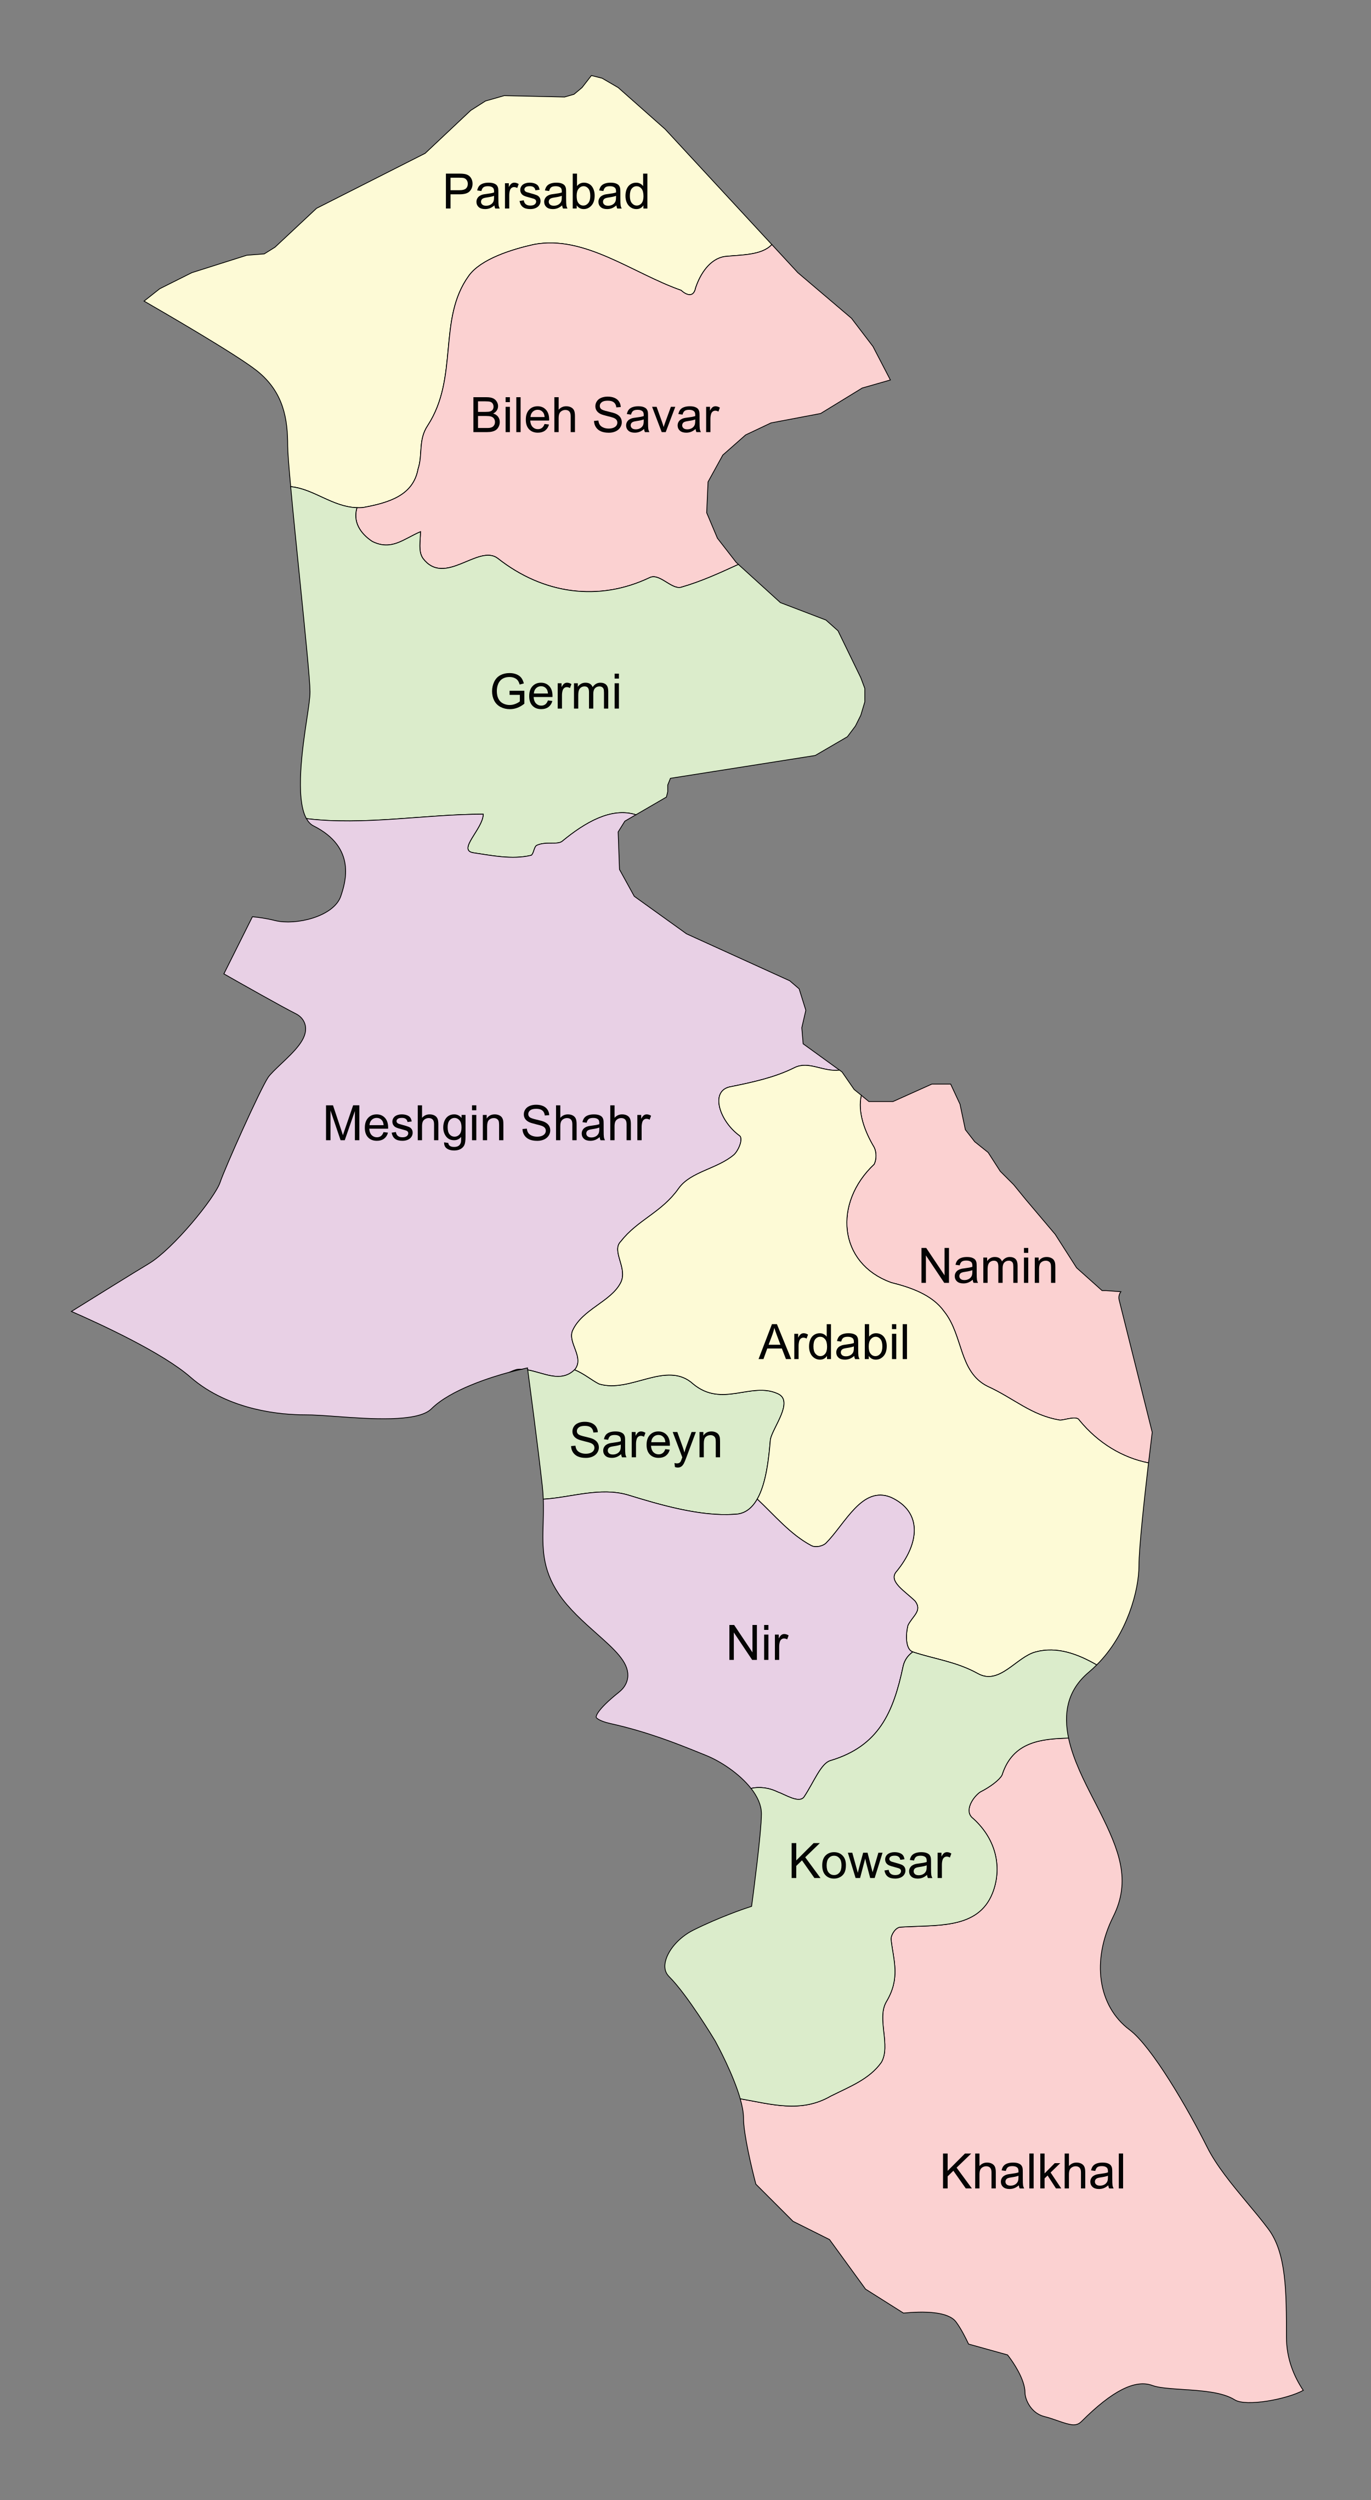 <?xml version="1.0" encoding="utf-8"?>
<!-- Generator: Adobe Illustrator 16.0.0, SVG Export Plug-In . SVG Version: 6.00 Build 0)  -->
<!DOCTYPE svg PUBLIC "-//W3C//DTD SVG 1.1//EN" "http://www.w3.org/Graphics/SVG/1.1/DTD/svg11.dtd">
<svg version="1.1" id="Layer_1" xmlns="http://www.w3.org/2000/svg" xmlns:xlink="http://www.w3.org/1999/xlink" x="0px" y="0px"
	 width="337.36px" height="615px" viewBox="0 0 337.36 615" enable-background="new 0 0 337.36 615" xml:space="preserve">
<rect x="0" y="0" width="337.36" height="615" fill="#808080" stroke="none"/>
<g>
	<g>
		<path fill="#FDFAD6" stroke="#020202" stroke-width="0.2" stroke-miterlimit="10" d="M89.211,124.861
			c6.535-1.191,12.469-2.97,13.66-9.503c1.186-3.563,0-7.126,2.371-10.688c7.725-11.875,2.381-26.127,10.1-36.819
			c2.969-4.155,10.689-6.529,16.033-7.719c12.467-2.374,24.346,7.126,36.223,11.282c0.592,0.596,2.967,2.374,3.561-0.593
			c1.188-3.563,3.563-7.126,7.125-7.722c3.934-0.432,9.158-0.232,11.641-2.941l-26.256-28.386l-11.547-10.225l-3.959-2.306
			l-2.639-0.664l-2.309,2.97l-1.982,1.65l-2.307,0.66l-14.846-0.332l-4.619,1.32l-3.627,2.311l-11.217,10.557L77.896,51.237
			l-10.23,9.568l-2.641,1.649l-4.289,0.328l-13.533,4.291l-7.908,3.956l-3.846,3.035c4.627,2.667,22.855,13.215,27.822,17.184
			c6.611,5.3,7.52,11.99,7.52,18.433c0,1.446,0.293,5.168,0.74,10.02C77.602,120.274,82.414,125.346,89.211,124.861z"/>
		<path fill="#FBD1D1" stroke="#020202" stroke-width="0.2" stroke-miterlimit="10" d="M91.59,133.174
			c4.748,2.377,7.719-0.597,11.877-2.381c0,2.381-0.596,4.752,0.594,6.529c5.344,7.126,13.662-3.563,18.406,0
			c11.283,8.911,24.945,10.689,37.412,4.753c2.377-1.189,5.344,2.966,7.719,2.373c5.045-1.439,9.604-3.563,14.107-5.618
			l-0.555-0.503l-4.615-5.939l-2.643-6.266l0.334-7.587l3.631-6.598l5.609-4.948l6.262-2.964l12.203-2.313l10.232-6.266l6.93-1.981
			l-4.287-8.247l-5.285-6.929l-13.195-11.215l-6.396-6.92c-2.482,2.71-7.703,2.507-11.641,2.945
			c-3.559,0.593-5.938,4.155-7.121,7.719c-0.598,2.97-2.969,1.185-3.564,0.592c-11.881-4.155-23.756-13.658-36.223-11.281
			c-5.344,1.186-13.063,3.563-16.029,7.719c-7.723,10.688-2.379,24.941-10.1,36.818c-2.375,3.563-1.186,7.126-2.375,10.689
			c-1.188,6.53-7.123,8.312-13.658,9.504c-0.469,0.031-0.922,0.031-1.373,0.019C86.822,128.258,88.549,131.15,91.59,133.174z"/>
		<path fill="#DBECCB" stroke="#020202" stroke-width="0.2" stroke-miterlimit="10" d="M118.9,200.271
			c0,3.563-6.533,8.911-2.373,9.504c4.154,0.596,9.5,1.785,14.248,0.596c0.596-0.596,0.596-1.781,1.189-2.374
			c2.373-1.188,5.34,0,6.529-1.188c5.342-4.372,11.885-8.347,17.988-6.395l7.5-4.353l0.328-1.317v-1.649l0.664-1.65l35.625-5.611
			l7.918-4.613l1.977-2.639l1.322-2.645l0.988-3.299v-3.299l-0.988-2.635l-5.609-11.546l-2.967-2.642l-11.211-4.288l-10.332-9.391
			c-4.502,2.056-9.061,4.178-14.105,5.618c-2.375,0.594-5.342-3.563-7.719-2.378c-12.469,5.941-26.131,4.156-37.412-4.748
			c-4.744-3.563-13.063,7.126-18.408,0c-1.189-1.778-0.592-4.155-0.592-6.533c-4.16,1.784-7.127,4.755-11.877,2.378
			c-3.043-2.023-4.77-4.91-3.75-8.292c-6.09-0.213-10.652-4.64-16.309-5.174c0.58,6.327,1.41,14.573,2.191,22.247
			c1.379,13.669,2.57,25.463,2.57,28.214c0,1.44-0.348,3.779-0.793,6.733c-0.998,6.627-2.918,19.41-0.096,24.464
			C89.443,203.126,104.83,200.271,118.9,200.271z"/>
		<path fill="#D3D3D3" stroke="#030303" stroke-width="0.2" stroke-miterlimit="10" d="M127.219,336.85
			c-0.684,0.188-1.311,0.433-1.926,0.709c1.051-0.276,1.729-0.441,1.855-0.47l1.227-0.28
			C127.982,336.796,127.6,336.805,127.219,336.85z"/>
		<path fill="#E8D0E5" stroke="#020202" stroke-width="0.2" stroke-miterlimit="10" d="M141.469,336.85
			c2.373-2.964-1.781-6.526-0.598-9.5c2.379-5.348,9.504-7.126,11.881-11.877c1.779-3.563-2.377-7.72,0-10.097
			c4.156-5.348,10.094-7.126,14.25-13.066c2.967-4.156,9.5-4.749,13.654-8.312c1.189-1.188,2.379-4.155,1.189-4.752
			c-4.752-3.563-7.125-10.686-2.373-11.877c5.938-1.187,11.281-2.378,16.029-4.749c3.506-1.752,7.01,1.083,11.08,0.612l-8.951-6.481
			l-0.33-3.953l0.99-4.295l-1.648-5.275l-2.311-1.979l-25.396-11.546l-12.865-9.238l-3.631-6.599l-0.33-9.232l1.648-2.645
			l2.725-1.582c-6.107-1.952-12.646,2.017-17.988,6.395c-1.189,1.188-4.156,0-6.529,1.188c-0.596,0.594-0.596,1.779-1.189,2.375
			c-4.748,1.188-10.096,0-14.248-0.596c-4.16-0.593,2.373-5.94,2.373-9.504c-14.07,0-29.463,2.851-43.502,1.089
			c0.449,0.813,1.018,1.427,1.727,1.785c10.715,5.36,7.828,14.02,6.74,17.279c-1.68,5.036-11.109,7.278-16.148,6.021
			c-2.322-0.58-4.33-0.832-5.607-0.94l-7.023,14.049c4.32,2.454,14.297,8.102,17.639,9.774c1.855,0.917,2.322,2.371,2.438,3.156
			c0.461,3.096-2.684,6.082-6.018,9.239c-1.305,1.237-2.648,2.517-3.164,3.286c-1.986,2.97-10.68,22.402-11.809,25.795
			c-1.277,3.823-11.578,16.442-17.566,20.034c-3.795,2.274-13.492,8.313-19.031,11.752c7.496,3.28,22.516,10.238,29.277,16.153
			c9.578,8.379,22.814,9.277,28.063,9.277c2.268,0,5.143,0.21,8.184,0.433c7.854,0.572,19.721,1.433,23.053-1.905
			c4.748-4.748,14.938-7.863,19.135-8.991c0.615-0.276,1.244-0.527,1.928-0.711c0.377-0.049,0.764-0.059,1.156-0.042l1.42-0.329
			l0.072,0.49C133.875,337.694,138.068,340.252,141.469,336.85z"/>
		<path fill="#DBECCB" stroke="#020202" stroke-width="0.2" stroke-miterlimit="10" d="M154.531,367.731
			c7.719,2.377,17.814,5.345,26.125,4.748c7.127,0,8.318-11.281,8.912-18.407c0.592-2.967,5.941-9.497,1.777-11.281
			c-6.527-2.971-13.654,3.563-20.781-2.378c-6.529-5.938-15.441,2.378-23.16,0c-1.826-0.908-3.652-2.522-6.018-3.488
			c-3.383,3.282-7.545,0.754-11.525,0.048l0.289,2.2c0.023,0.171,2.221,16.633,3.305,26.452c0.123,1.075,0.188,2.119,0.227,3.144
			C140.537,368.356,147.67,365.711,154.531,367.731z"/>
		<path fill="#FBD1D1" stroke="#020202" stroke-width="0.2" stroke-miterlimit="10" d="M215.105,282.22
			c0.596,1.192,0.596,2.97,0,4.159c-10.1,9.5-8.91,24.345,4.156,29.094c4.748,1.191,10.1,2.97,13.063,7.125
			c4.752,5.941,3.563,14.852,10.689,18.414c6.533,2.964,10.689,7.126,17.814,8.313c1.186,0,4.156-1.187,4.748,0
			c4.678,5.721,10.729,9.277,17.045,10.521c0.42-3.596,0.77-6.437,0.906-7.539l-8.139-32.536c-0.188-0.741,0.008-1.47,0.426-2.043
			l-3.637-0.271h-0.99l-6.268-5.604l-5.277-8.247l-7.258-8.579l-2.961-3.631l-3.299-3.299l-2.971-4.616l-3.299-2.639l-2.309-2.97
			l-1.318-6.27l-2.303-4.947h-4.617l-9.561,4.293h-5.941l-1.859-1.523C210.975,273.496,212.783,278.36,215.105,282.22z"/>
		<path fill="#FDFAD6" stroke="#020202" stroke-width="0.2" stroke-miterlimit="10" d="M199.664,380.198
			c1.186,0.6,2.965,0,3.564-0.596c4.748-4.741,8.902-14.249,16.029-11.281c7.719,3.563,7.125,11.281,1.186,18.407
			c-1.779,2.381,2.377,4.752,4.748,7.126c1.785,2.377-0.592,3.563-1.777,5.94c-0.598,2.381-0.598,5.938,1.186,6.53
			c5.344,1.778,10.688,2.378,16.029,5.341c5.348,2.971,9.504-4.155,14.252-5.341c5.193-1.417,10.387,0.548,14.986,3.205
			c7.584-7.558,10.393-18.475,10.393-24.39c0-4.388,1.373-16.913,2.355-25.302c-6.316-1.243-12.367-4.8-17.045-10.519
			c-0.6-1.183-3.563,0-4.75,0c-7.125-1.183-11.281-5.345-17.814-8.314c-7.125-3.563-5.939-12.474-10.688-18.408
			c-2.965-4.159-8.318-5.94-13.064-7.125c-13.066-4.752-14.248-19.597-4.156-29.097c0.594-1.187,0.594-2.964,0-4.16
			c-2.318-3.862-4.129-8.729-3.156-12.798l-1.775-1.446l-2.963-4.289l-0.621-0.45c-4.07,0.473-7.578-2.364-11.08-0.612
			c-4.748,2.378-10.096,3.563-16.029,4.749c-4.752,1.185-2.379,8.314,2.373,11.877c1.189,0.597,0,3.563-1.189,4.752
			c-4.154,3.563-10.688,4.155-13.654,8.312c-4.16,5.94-10.1,7.719-14.25,13.066c-2.377,2.377,1.779,6.526,0,10.097
			c-2.377,4.748-9.502,6.526-11.881,11.877c-1.184,2.968,2.971,6.53,0.598,9.5c-0.027,0.026-0.053,0.053-0.074,0.075
			c2.361,0.966,4.191,2.573,6.01,3.488c7.719,2.378,16.631-5.938,23.162,0c7.127,5.94,14.252-0.596,20.783,2.378
			c4.16,1.784-1.182,8.314-1.777,11.281c-0.379,4.535-1.004,10.753-3.238,14.67C190.594,372.729,194.506,377.474,199.664,380.198z"
			/>
		<path fill="#E8D0E5" stroke="#020202" stroke-width="0.2" stroke-miterlimit="10" d="M191.346,440.767
			c1.785,0.596,5.348,2.97,6.535,1.191c2.377-3.563,4.154-8.314,6.529-8.911c11.877-3.563,15.441-11.877,17.814-23.159
			c0.346-1.565,1.201-2.715,2.391-3.556c-0.008-0.007-0.014-0.007-0.016-0.007c-1.783-0.593-1.783-4.156-1.186-6.53
			c1.186-2.377,3.563-3.563,1.777-5.94c-2.375-2.374-6.527-4.745-4.748-7.126c5.939-7.126,6.533-14.845-1.186-18.407
			c-7.127-2.968-11.281,6.529-16.029,11.281c-0.6,0.596-2.379,1.192-3.564,0.596c-5.158-2.725-9.07-7.47-13.33-11.456
			c-1.283,2.243-3.08,3.737-5.678,3.737c-8.311,0.597-18.406-2.373-26.125-4.748c-6.861-2.017-13.994,0.625-20.85,1.037
			c0.076,2.033,0.029,3.982-0.025,5.876c-0.172,6.002-0.32,11.186,3.801,17.371c2.441,3.659,6.121,6.936,9.365,9.818
			c4.34,3.86,7.768,6.907,7.676,10.354c-0.031,1.069-0.424,2.636-2.158,4.021c-5.805,4.645-5.672,6.078-5.637,6.228
			c0,0.006,0.432,0.837,3.531,1.526c9.129,2.029,16.455,4.984,21.803,7.142l1.668,0.674c3.57,1.428,8.25,4.494,11.102,8.138
			C187.01,439.381,189.436,439.815,191.346,440.767z"/>
		<path fill="#FBD1D1" stroke="#020202" stroke-width="0.2" stroke-miterlimit="10" d="M316.551,574.829
			c0-11.065,0-20.618-4.455-26.552c-1.625-2.171-3.432-4.332-5.252-6.504c-3.68-4.433-7.496-9.011-9.826-13.675
			c-4.668-9.343-13.598-24.716-19.064-28.813c-7.803-5.851-9.42-17.038-4.027-27.834c4.467-8.924,1.443-16.333-3.297-25.823
			c-0.459-0.908-0.941-1.856-1.438-2.816c-2.357-4.577-5.129-9.961-6.256-15.289c-6.65,0.206-13.75,0.8-16.369,9.088
			c-0.596,1.189-2.967,2.968-5.346,4.156c-1.781,1.191-4.154,4.755-1.781,6.532c5.938,5.345,7.127,12.472,4.752,18.405
			c-3.563,8.91-13.662,7.726-22.568,8.318c-1.186,0-2.375,1.781-2.375,2.97c0.596,5.341,2.375,9.5-1.188,15.44
			c-2.375,4.159,1.188,10.688-1.188,14.845c-2.963,4.159-7.719,5.938-12.467,8.315c-7.365,4.265-14.734,1.948-22.268,0.65
			c0.496,1.727,0.813,3.356,0.813,4.696c0,3.995,2.059,12.587,3.041,16.312l9.143,9.14l8.982,4.49l8.871,12.196l9.324,5.889
			c5-0.482,10.975-0.435,12.93,2.165c1.244,1.659,2.441,4.063,3.094,5.457l9.59,2.664l0.506,0.674
			c0.631,0.848,3.791,5.234,3.791,8.634c0,1.578,1.428,5.02,4.727,5.844c1.127,0.28,2.223,0.663,3.285,1.03
			c3.338,1.173,4.617,1.456,5.908,0.172c7.52-7.522,13.229-10.416,17.461-8.817c1.535,0.576,4.568,0.772,7.5,0.966
			c4.762,0.322,9.688,0.644,12.732,2.552c2.789,1.736,12.859-0.136,16.857-2.333C318.48,584.678,316.551,580.265,316.551,574.829z"
			/>
		<path fill="#DBECCB" stroke="#020202" stroke-width="0.2" stroke-miterlimit="10" d="M204.412,515.593
			c4.748-2.378,9.504-4.156,12.467-8.315c2.379-4.156-1.184-10.686,1.188-14.845c3.563-5.94,1.785-10.1,1.188-15.44
			c0-1.188,1.186-2.97,2.375-2.97c8.906-0.593,19.006,0.599,22.57-8.318c2.373-5.934,1.182-13.061-4.752-18.405
			c-2.375-1.777,0-5.341,1.781-6.532c2.377-1.183,4.748-2.967,5.344-4.156c2.619-8.288,9.721-8.882,16.369-9.088
			c-1.234-5.86-0.482-11.658,5.02-16.239c0.67-0.564,1.305-1.15,1.906-1.753c-4.596-2.657-9.789-4.616-14.98-3.205
			c-4.75,1.186-8.91,8.314-14.252,5.341c-5.34-2.96-10.678-3.556-16.018-5.334c-1.184,0.841-2.041,1.99-2.389,3.556
			c-2.377,11.282-5.941,19.594-17.816,23.159c-2.377,0.597-4.154,5.349-6.531,8.911c-1.184,1.778-4.746-0.596-6.531-1.191
			c-1.91-0.951-4.332-1.386-6.537-0.857c1.545,1.975,2.549,4.111,2.549,6.253c0,4.511-2.129,20.54-2.219,21.221l-0.207,1.529
			l-1.467,0.484c-0.066,0.022-6.516,2.189-12.869,5.367c-3.598,1.797-6.453,5.131-6.939,8.099c-0.215,1.366,0.104,2.454,0.982,3.333
			c4.559,4.565,11.086,15.416,11.363,15.88c0.59,1.069,4.439,8.224,6.141,14.168C189.68,517.541,197.049,519.857,204.412,515.593z"
			/>
	</g>
	<g enable-background="new    ">
		<path fill="#040404" d="M186.652,334.304l3.299-8.59h1.225l3.516,8.59h-1.295l-1.002-2.602h-3.592l-0.943,2.602H186.652z
			 M189.131,330.776h2.912l-0.896-2.379c-0.273-0.723-0.477-1.316-0.609-1.781c-0.109,0.551-0.264,1.098-0.463,1.641
			L189.131,330.776z"/>
		<path fill="#040404" d="M195.453,334.304v-6.223h0.949v0.943c0.242-0.441,0.465-0.732,0.67-0.873s0.432-0.211,0.678-0.211
			c0.355,0,0.717,0.113,1.084,0.34l-0.363,0.979c-0.258-0.152-0.516-0.229-0.773-0.229c-0.23,0-0.438,0.069-0.621,0.208
			s-0.314,0.331-0.393,0.577c-0.117,0.375-0.176,0.785-0.176,1.23v3.258H195.453z"/>
		<path fill="#040404" d="M203.498,334.304v-0.785c-0.395,0.617-0.975,0.926-1.74,0.926c-0.496,0-0.953-0.137-1.369-0.41
			s-0.738-0.655-0.967-1.146s-0.342-1.054-0.342-1.69c0-0.621,0.104-1.185,0.311-1.69s0.518-0.894,0.932-1.163
			s0.877-0.404,1.389-0.404c0.375,0,0.709,0.079,1.002,0.237s0.531,0.364,0.715,0.618v-3.082h1.049v8.59H203.498z M200.164,331.198
			c0,0.797,0.168,1.393,0.504,1.787s0.732,0.592,1.189,0.592c0.461,0,0.852-0.188,1.174-0.565s0.484-0.952,0.484-1.726
			c0-0.852-0.164-1.477-0.492-1.875s-0.732-0.598-1.213-0.598c-0.469,0-0.861,0.191-1.176,0.574S200.164,330.374,200.164,331.198z"
			/>
		<path fill="#040404" d="M210.195,333.536c-0.391,0.332-0.768,0.566-1.129,0.703s-0.748,0.205-1.162,0.205
			c-0.684,0-1.209-0.167-1.576-0.501s-0.551-0.761-0.551-1.28c0-0.305,0.068-0.583,0.207-0.835s0.32-0.454,0.545-0.606
			s0.479-0.268,0.76-0.346c0.207-0.055,0.52-0.107,0.938-0.158c0.852-0.102,1.479-0.223,1.881-0.363
			c0.004-0.145,0.006-0.236,0.006-0.275c0-0.43-0.1-0.732-0.299-0.908c-0.27-0.238-0.67-0.357-1.201-0.357
			c-0.496,0-0.863,0.087-1.1,0.261s-0.41,0.481-0.523,0.923l-1.031-0.141c0.094-0.441,0.248-0.798,0.463-1.069
			s0.525-0.48,0.932-0.627s0.877-0.22,1.412-0.22c0.531,0,0.963,0.063,1.295,0.188s0.576,0.282,0.732,0.472s0.266,0.429,0.328,0.718
			c0.035,0.18,0.053,0.504,0.053,0.973v1.406c0,0.98,0.021,1.601,0.066,1.86s0.135,0.509,0.268,0.747h-1.102
			C210.297,334.085,210.227,333.829,210.195,333.536z M210.107,331.181c-0.383,0.156-0.957,0.289-1.723,0.398
			c-0.434,0.063-0.74,0.133-0.92,0.211s-0.318,0.192-0.416,0.343s-0.146,0.317-0.146,0.501c0,0.281,0.105,0.516,0.318,0.703
			s0.525,0.281,0.936,0.281c0.406,0,0.768-0.089,1.084-0.267s0.549-0.421,0.697-0.729c0.113-0.238,0.17-0.59,0.17-1.055V331.181z"/>
		<path fill="#040404" d="M213.781,334.304h-0.979v-8.59h1.055v3.064c0.445-0.559,1.014-0.838,1.705-0.838
			c0.383,0,0.744,0.077,1.086,0.231s0.623,0.371,0.844,0.65s0.395,0.616,0.52,1.011s0.188,0.816,0.188,1.266
			c0,1.066-0.264,1.891-0.791,2.473s-1.16,0.873-1.898,0.873c-0.734,0-1.311-0.307-1.729-0.92V334.304z M213.77,331.146
			c0,0.746,0.102,1.285,0.305,1.617c0.332,0.543,0.781,0.814,1.348,0.814c0.461,0,0.859-0.2,1.195-0.601s0.504-0.997,0.504-1.79
			c0-0.813-0.162-1.412-0.484-1.799s-0.711-0.58-1.168-0.58c-0.461,0-0.859,0.2-1.195,0.601S213.77,330.388,213.77,331.146z"/>
		<path fill="#040404" d="M219.488,326.927v-1.213h1.055v1.213H219.488z M219.488,334.304v-6.223h1.055v6.223H219.488z"/>
		<path fill="#040404" d="M222.125,334.304v-8.59h1.055v8.59H222.125z"/>
	</g>
	<g enable-background="new    ">
		<path fill="#040404" d="M179.481,408.294v-8.59h1.166l4.512,6.744v-6.744h1.09v8.59h-1.166l-4.512-6.75v6.75H179.481z"/>
		<path fill="#040404" d="M188.03,400.917v-1.213h1.055v1.213H188.03z M188.03,408.294v-6.223h1.055v6.223H188.03z"/>
		<path fill="#040404" d="M190.679,408.294v-6.223h0.949v0.943c0.242-0.441,0.466-0.732,0.671-0.873s0.431-0.211,0.677-0.211
			c0.355,0,0.717,0.113,1.084,0.34l-0.363,0.979c-0.258-0.152-0.516-0.229-0.773-0.229c-0.23,0-0.438,0.069-0.621,0.208
			s-0.314,0.331-0.393,0.577c-0.117,0.375-0.176,0.785-0.176,1.23v3.258H190.679z"/>
	</g>
	<g enable-background="new    ">
		<path fill="#040404" d="M140.527,355.7l1.072-0.094c0.051,0.43,0.168,0.782,0.354,1.058s0.475,0.498,0.865,0.668
			s0.83,0.255,1.318,0.255c0.434,0,0.816-0.064,1.148-0.193s0.578-0.306,0.74-0.53s0.244-0.47,0.244-0.735
			c0-0.27-0.078-0.505-0.234-0.706s-0.414-0.37-0.773-0.507c-0.23-0.09-0.74-0.229-1.529-0.419s-1.342-0.368-1.658-0.536
			c-0.41-0.215-0.717-0.481-0.918-0.8s-0.301-0.675-0.301-1.069c0-0.434,0.123-0.839,0.369-1.216s0.605-0.663,1.078-0.858
			s0.998-0.293,1.576-0.293c0.637,0,1.197,0.103,1.684,0.308s0.861,0.507,1.123,0.905s0.402,0.85,0.422,1.354l-1.09,0.082
			c-0.059-0.543-0.258-0.953-0.596-1.23s-0.836-0.416-1.496-0.416c-0.688,0-1.189,0.126-1.504,0.378s-0.471,0.556-0.471,0.911
			c0,0.309,0.111,0.563,0.334,0.762c0.219,0.199,0.789,0.403,1.713,0.612s1.559,0.392,1.902,0.548c0.5,0.23,0.869,0.522,1.107,0.876
			s0.357,0.761,0.357,1.222c0,0.457-0.131,0.888-0.393,1.292s-0.639,0.719-1.129,0.943s-1.041,0.337-1.654,0.337
			c-0.777,0-1.43-0.113-1.955-0.34s-0.938-0.567-1.236-1.022S140.543,356.274,140.527,355.7z"/>
		<path fill="#040404" d="M152.844,357.692c-0.391,0.332-0.768,0.566-1.129,0.703s-0.748,0.205-1.162,0.205
			c-0.684,0-1.209-0.167-1.576-0.501s-0.551-0.761-0.551-1.28c0-0.305,0.068-0.583,0.207-0.835s0.32-0.454,0.545-0.606
			s0.479-0.268,0.76-0.346c0.207-0.055,0.52-0.107,0.938-0.158c0.852-0.102,1.479-0.223,1.881-0.363
			c0.004-0.145,0.006-0.236,0.006-0.275c0-0.43-0.1-0.732-0.299-0.908c-0.27-0.238-0.67-0.357-1.201-0.357
			c-0.496,0-0.863,0.087-1.1,0.261s-0.41,0.481-0.523,0.923l-1.031-0.141c0.094-0.441,0.248-0.798,0.463-1.069
			s0.525-0.48,0.932-0.627s0.877-0.22,1.412-0.22c0.531,0,0.963,0.063,1.295,0.188s0.576,0.282,0.732,0.472s0.266,0.429,0.328,0.718
			c0.035,0.18,0.053,0.504,0.053,0.973v1.406c0,0.98,0.021,1.601,0.066,1.86s0.135,0.509,0.268,0.747h-1.102
			C152.945,358.241,152.875,357.985,152.844,357.692z M152.756,355.337c-0.383,0.156-0.957,0.289-1.723,0.398
			c-0.434,0.063-0.74,0.133-0.92,0.211s-0.318,0.192-0.416,0.343s-0.146,0.317-0.146,0.501c0,0.281,0.105,0.516,0.318,0.703
			s0.525,0.281,0.936,0.281c0.406,0,0.768-0.089,1.084-0.267s0.549-0.421,0.697-0.729c0.113-0.238,0.17-0.59,0.17-1.055V355.337z"/>
		<path fill="#040404" d="M155.445,358.46v-6.223h0.949v0.943c0.242-0.441,0.465-0.732,0.67-0.873s0.432-0.211,0.678-0.211
			c0.355,0,0.717,0.113,1.084,0.34l-0.363,0.979c-0.258-0.152-0.516-0.229-0.773-0.229c-0.23,0-0.438,0.069-0.621,0.208
			s-0.314,0.331-0.393,0.577c-0.117,0.375-0.176,0.785-0.176,1.23v3.258H155.445z"/>
		<path fill="#040404" d="M163.713,356.456l1.09,0.135c-0.172,0.637-0.49,1.131-0.955,1.482s-1.059,0.527-1.781,0.527
			c-0.91,0-1.633-0.28-2.166-0.841s-0.799-1.347-0.799-2.358c0-1.047,0.27-1.859,0.809-2.438s1.238-0.867,2.098-0.867
			c0.832,0,1.512,0.283,2.039,0.85s0.791,1.363,0.791,2.391c0,0.063-0.002,0.156-0.006,0.281h-4.641
			c0.039,0.684,0.232,1.207,0.58,1.57s0.781,0.545,1.301,0.545c0.387,0,0.717-0.102,0.99-0.305S163.553,356.901,163.713,356.456z
			 M160.25,354.751h3.475c-0.047-0.523-0.18-0.916-0.398-1.178c-0.336-0.406-0.771-0.609-1.307-0.609
			c-0.484,0-0.893,0.162-1.223,0.486S160.285,354.208,160.25,354.751z"/>
		<path fill="#040404" d="M166.08,360.856l-0.117-0.99c0.23,0.063,0.432,0.094,0.604,0.094c0.234,0,0.422-0.039,0.563-0.117
			s0.256-0.188,0.346-0.328c0.066-0.105,0.174-0.367,0.322-0.785c0.02-0.059,0.051-0.145,0.094-0.258l-2.361-6.234h1.137
			l1.295,3.604c0.168,0.457,0.318,0.938,0.451,1.441c0.121-0.484,0.266-0.957,0.434-1.418l1.33-3.627h1.055l-2.367,6.328
			c-0.254,0.684-0.451,1.154-0.592,1.412c-0.188,0.348-0.402,0.603-0.645,0.765s-0.531,0.243-0.867,0.243
			C166.557,360.985,166.33,360.942,166.08,360.856z"/>
		<path fill="#040404" d="M172.127,358.46v-6.223h0.949v0.885c0.457-0.684,1.117-1.025,1.98-1.025c0.375,0,0.719,0.067,1.033,0.202
			s0.551,0.312,0.707,0.53s0.266,0.479,0.328,0.779c0.039,0.195,0.059,0.537,0.059,1.025v3.826h-1.055v-3.785
			c0-0.43-0.041-0.751-0.123-0.964s-0.229-0.383-0.438-0.51s-0.453-0.19-0.734-0.19c-0.449,0-0.838,0.143-1.164,0.428
			s-0.488,0.826-0.488,1.623v3.398H172.127z"/>
	</g>
	<g enable-background="new    ">
		<path fill="#040404" d="M226.748,315.554v-8.59h1.166l4.512,6.744v-6.744h1.09v8.59h-1.166l-4.512-6.75v6.75H226.748z"/>
		<path fill="#040404" d="M239.352,314.786c-0.391,0.332-0.768,0.566-1.129,0.703s-0.748,0.205-1.162,0.205
			c-0.684,0-1.209-0.167-1.576-0.501s-0.551-0.761-0.551-1.28c0-0.305,0.068-0.583,0.207-0.835s0.32-0.454,0.545-0.606
			s0.479-0.268,0.76-0.346c0.207-0.055,0.52-0.107,0.938-0.158c0.852-0.102,1.479-0.223,1.881-0.363
			c0.004-0.145,0.006-0.236,0.006-0.275c0-0.43-0.1-0.732-0.299-0.908c-0.27-0.238-0.67-0.357-1.201-0.357
			c-0.496,0-0.863,0.087-1.1,0.261s-0.41,0.481-0.523,0.923l-1.031-0.141c0.094-0.441,0.248-0.798,0.463-1.069
			s0.525-0.48,0.932-0.627s0.877-0.22,1.412-0.22c0.531,0,0.963,0.063,1.295,0.188s0.576,0.282,0.732,0.472s0.266,0.429,0.328,0.718
			c0.035,0.18,0.053,0.504,0.053,0.973v1.406c0,0.98,0.021,1.601,0.066,1.86s0.135,0.509,0.268,0.747h-1.102
			C239.453,315.335,239.383,315.079,239.352,314.786z M239.264,312.431c-0.383,0.156-0.957,0.289-1.723,0.398
			c-0.434,0.063-0.74,0.133-0.92,0.211s-0.318,0.192-0.416,0.343s-0.146,0.317-0.146,0.501c0,0.281,0.105,0.516,0.318,0.703
			s0.525,0.281,0.936,0.281c0.406,0,0.768-0.089,1.084-0.267s0.549-0.421,0.697-0.729c0.113-0.238,0.17-0.59,0.17-1.055V312.431z"/>
		<path fill="#040404" d="M241.965,315.554v-6.223h0.943v0.873c0.195-0.305,0.455-0.55,0.779-0.735s0.693-0.278,1.107-0.278
			c0.461,0,0.838,0.096,1.133,0.287s0.504,0.459,0.625,0.803c0.492-0.727,1.133-1.09,1.922-1.09c0.617,0,1.092,0.171,1.424,0.513
			s0.498,0.868,0.498,1.579v4.271h-1.049v-3.92c0-0.422-0.035-0.726-0.104-0.911s-0.191-0.335-0.371-0.448s-0.391-0.17-0.633-0.17
			c-0.438,0-0.801,0.146-1.09,0.437s-0.434,0.757-0.434,1.397v3.615h-1.055v-4.043c0-0.469-0.086-0.82-0.258-1.055
			s-0.453-0.352-0.844-0.352c-0.297,0-0.572,0.078-0.824,0.234s-0.434,0.385-0.547,0.686s-0.17,0.734-0.17,1.301v3.229H241.965z"/>
		<path fill="#040404" d="M251.967,308.177v-1.213h1.055v1.213H251.967z M251.967,315.554v-6.223h1.055v6.223H251.967z"/>
		<path fill="#040404" d="M254.627,315.554v-6.223h0.949v0.885c0.457-0.684,1.117-1.025,1.98-1.025c0.375,0,0.719,0.067,1.033,0.202
			s0.551,0.312,0.707,0.53s0.266,0.479,0.328,0.779c0.039,0.195,0.059,0.537,0.059,1.025v3.826h-1.055v-3.785
			c0-0.43-0.041-0.751-0.123-0.964s-0.229-0.383-0.438-0.51s-0.453-0.19-0.734-0.19c-0.449,0-0.838,0.143-1.164,0.428
			s-0.488,0.826-0.488,1.623v3.398H254.627z"/>
	</g>
	<g enable-background="new    ">
		<path fill="#040404" d="M80.227,280.471v-8.59h1.711l2.033,6.082c0.188,0.566,0.324,0.99,0.41,1.271
			c0.098-0.313,0.25-0.771,0.457-1.377l2.057-5.977h1.529v8.59h-1.096v-7.189l-2.496,7.189h-1.025l-2.484-7.313v7.313H80.227z"/>
		<path fill="#040404" d="M94.383,278.467l1.09,0.135c-0.172,0.637-0.49,1.131-0.955,1.482s-1.059,0.527-1.781,0.527
			c-0.91,0-1.632-0.28-2.165-0.841s-0.8-1.347-0.8-2.358c0-1.047,0.27-1.859,0.809-2.438s1.238-0.867,2.098-0.867
			c0.832,0,1.512,0.283,2.039,0.85s0.791,1.363,0.791,2.391c0,0.063-0.002,0.156-0.006,0.281h-4.641
			c0.039,0.684,0.232,1.207,0.58,1.57s0.781,0.545,1.301,0.545c0.387,0,0.717-0.102,0.99-0.305S94.223,278.912,94.383,278.467z
			 M90.92,276.762h3.475c-0.047-0.523-0.18-0.916-0.398-1.178c-0.336-0.406-0.771-0.609-1.307-0.609
			c-0.484,0-0.892,0.162-1.222,0.486S90.955,276.219,90.92,276.762z"/>
		<path fill="#040404" d="M96.375,278.613l1.043-0.164c0.059,0.418,0.222,0.738,0.489,0.961s0.642,0.334,1.122,0.334
			c0.484,0,0.844-0.099,1.078-0.296s0.352-0.429,0.352-0.694c0-0.238-0.104-0.426-0.311-0.563c-0.145-0.094-0.504-0.213-1.078-0.357
			c-0.773-0.195-1.31-0.364-1.608-0.507s-0.525-0.34-0.68-0.592s-0.231-0.53-0.231-0.835c0-0.277,0.063-0.534,0.19-0.771
			s0.3-0.433,0.519-0.589c0.164-0.121,0.388-0.224,0.671-0.308s0.587-0.126,0.911-0.126c0.488,0,0.917,0.07,1.286,0.211
			s0.642,0.331,0.817,0.571s0.297,0.562,0.363,0.964l-1.031,0.141c-0.047-0.32-0.183-0.57-0.407-0.75s-0.542-0.27-0.952-0.27
			c-0.484,0-0.83,0.08-1.037,0.24s-0.311,0.348-0.311,0.563c0,0.137,0.043,0.26,0.129,0.369c0.086,0.113,0.221,0.207,0.404,0.281
			c0.105,0.039,0.416,0.129,0.932,0.27c0.746,0.199,1.267,0.362,1.562,0.489s0.526,0.312,0.694,0.554s0.252,0.543,0.252,0.902
			c0,0.352-0.103,0.683-0.308,0.993s-0.501,0.551-0.888,0.721s-0.824,0.255-1.313,0.255c-0.809,0-1.425-0.168-1.849-0.504
			S96.492,279.273,96.375,278.613z"/>
		<path fill="#040404" d="M102.797,280.471v-8.59h1.055v3.082c0.492-0.57,1.113-0.855,1.863-0.855c0.461,0,0.861,0.091,1.201,0.272
			s0.583,0.433,0.729,0.753s0.22,0.785,0.22,1.395v3.943h-1.055v-3.943c0-0.527-0.114-0.911-0.343-1.151s-0.552-0.36-0.97-0.36
			c-0.313,0-0.606,0.081-0.882,0.243s-0.472,0.382-0.589,0.659s-0.176,0.66-0.176,1.148v3.404H102.797z"/>
		<path fill="#040404" d="M109.277,280.986l1.025,0.152c0.043,0.316,0.162,0.547,0.357,0.691c0.262,0.195,0.619,0.293,1.072,0.293
			c0.488,0,0.865-0.098,1.131-0.293s0.445-0.469,0.539-0.82c0.055-0.215,0.08-0.666,0.076-1.354
			c-0.461,0.543-1.035,0.814-1.723,0.814c-0.855,0-1.518-0.309-1.986-0.926s-0.703-1.357-0.703-2.221
			c0-0.594,0.107-1.142,0.322-1.644s0.526-0.89,0.935-1.163s0.888-0.41,1.438-0.41c0.734,0,1.34,0.297,1.816,0.891v-0.75h0.973
			v5.379c0,0.969-0.099,1.655-0.296,2.06s-0.51,0.724-0.938,0.958s-0.954,0.352-1.579,0.352c-0.742,0-1.342-0.167-1.799-0.501
			S109.262,281.658,109.277,280.986z M110.15,277.248c0,0.816,0.162,1.412,0.486,1.787s0.73,0.563,1.219,0.563
			c0.484,0,0.891-0.187,1.219-0.56s0.492-0.958,0.492-1.755c0-0.762-0.169-1.336-0.507-1.723s-0.745-0.58-1.222-0.58
			c-0.469,0-0.867,0.19-1.195,0.571S110.15,276.498,110.15,277.248z"/>
		<path fill="#040404" d="M116.15,273.094v-1.213h1.055v1.213H116.15z M116.15,280.471v-6.223h1.055v6.223H116.15z"/>
		<path fill="#040404" d="M118.811,280.471v-6.223h0.949v0.885c0.457-0.684,1.117-1.025,1.98-1.025c0.375,0,0.72,0.067,1.034,0.202
			s0.55,0.312,0.706,0.53s0.266,0.479,0.328,0.779c0.039,0.195,0.059,0.537,0.059,1.025v3.826h-1.055v-3.785
			c0-0.43-0.041-0.751-0.123-0.964s-0.228-0.383-0.437-0.51s-0.454-0.19-0.735-0.19c-0.449,0-0.837,0.143-1.163,0.428
			s-0.489,0.826-0.489,1.623v3.398H118.811z"/>
		<path fill="#040404" d="M128.566,277.711l1.072-0.094c0.051,0.43,0.169,0.782,0.354,1.058s0.474,0.498,0.864,0.668
			s0.83,0.255,1.318,0.255c0.434,0,0.816-0.064,1.148-0.193s0.579-0.306,0.741-0.53s0.243-0.47,0.243-0.735
			c0-0.27-0.078-0.505-0.234-0.706s-0.414-0.37-0.773-0.507c-0.23-0.09-0.74-0.229-1.529-0.419s-1.342-0.368-1.658-0.536
			c-0.41-0.215-0.716-0.481-0.917-0.8s-0.302-0.675-0.302-1.069c0-0.434,0.123-0.839,0.369-1.216s0.605-0.663,1.078-0.858
			s0.998-0.293,1.576-0.293c0.637,0,1.198,0.103,1.685,0.308s0.86,0.507,1.122,0.905s0.402,0.85,0.422,1.354l-1.09,0.082
			c-0.059-0.543-0.257-0.953-0.595-1.23s-0.837-0.416-1.497-0.416c-0.688,0-1.188,0.126-1.503,0.378s-0.472,0.556-0.472,0.911
			c0,0.309,0.111,0.563,0.334,0.762c0.219,0.199,0.79,0.403,1.714,0.612s1.558,0.392,1.901,0.548c0.5,0.23,0.869,0.522,1.107,0.876
			s0.357,0.761,0.357,1.222c0,0.457-0.131,0.888-0.393,1.292s-0.638,0.719-1.128,0.943s-1.042,0.337-1.655,0.337
			c-0.777,0-1.429-0.113-1.954-0.34s-0.938-0.567-1.236-1.022S128.582,278.285,128.566,277.711z"/>
		<path fill="#040404" d="M136.822,280.471v-8.59h1.055v3.082c0.492-0.57,1.113-0.855,1.863-0.855c0.461,0,0.861,0.091,1.201,0.272
			s0.583,0.433,0.729,0.753s0.22,0.785,0.22,1.395v3.943h-1.055v-3.943c0-0.527-0.114-0.911-0.343-1.151s-0.552-0.36-0.97-0.36
			c-0.313,0-0.606,0.081-0.882,0.243s-0.472,0.382-0.589,0.659s-0.176,0.66-0.176,1.148v3.404H136.822z"/>
		<path fill="#040404" d="M147.557,279.703c-0.391,0.332-0.767,0.566-1.128,0.703s-0.749,0.205-1.163,0.205
			c-0.684,0-1.209-0.167-1.576-0.501s-0.551-0.761-0.551-1.28c0-0.305,0.069-0.583,0.208-0.835s0.32-0.454,0.545-0.606
			s0.478-0.268,0.759-0.346c0.207-0.055,0.52-0.107,0.938-0.158c0.852-0.102,1.479-0.223,1.881-0.363
			c0.004-0.145,0.006-0.236,0.006-0.275c0-0.43-0.1-0.732-0.299-0.908c-0.27-0.238-0.67-0.357-1.201-0.357
			c-0.496,0-0.862,0.087-1.099,0.261s-0.411,0.481-0.524,0.923l-1.031-0.141c0.094-0.441,0.248-0.798,0.463-1.069
			s0.525-0.48,0.932-0.627s0.877-0.22,1.412-0.22c0.531,0,0.963,0.063,1.295,0.188s0.576,0.282,0.732,0.472s0.266,0.429,0.328,0.718
			c0.035,0.18,0.053,0.504,0.053,0.973v1.406c0,0.98,0.022,1.601,0.067,1.86s0.134,0.509,0.267,0.747h-1.102
			C147.658,280.252,147.588,279.996,147.557,279.703z M147.469,277.348c-0.383,0.156-0.957,0.289-1.723,0.398
			c-0.434,0.063-0.74,0.133-0.92,0.211s-0.318,0.192-0.416,0.343s-0.146,0.317-0.146,0.501c0,0.281,0.106,0.516,0.319,0.703
			s0.524,0.281,0.935,0.281c0.406,0,0.768-0.089,1.084-0.267s0.549-0.421,0.697-0.729c0.113-0.238,0.17-0.59,0.17-1.055V277.348z"/>
		<path fill="#040404" d="M150.17,280.471v-8.59h1.055v3.082c0.492-0.57,1.113-0.855,1.863-0.855c0.461,0,0.861,0.091,1.201,0.272
			s0.583,0.433,0.729,0.753s0.22,0.785,0.22,1.395v3.943h-1.055v-3.943c0-0.527-0.114-0.911-0.343-1.151s-0.552-0.36-0.97-0.36
			c-0.313,0-0.606,0.081-0.882,0.243s-0.472,0.382-0.589,0.659s-0.176,0.66-0.176,1.148v3.404H150.17z"/>
		<path fill="#040404" d="M156.832,280.471v-6.223h0.949v0.943c0.242-0.441,0.466-0.732,0.671-0.873s0.431-0.211,0.677-0.211
			c0.355,0,0.717,0.113,1.084,0.34l-0.363,0.979c-0.258-0.152-0.516-0.229-0.773-0.229c-0.23,0-0.438,0.069-0.621,0.208
			s-0.314,0.331-0.393,0.577c-0.117,0.375-0.176,0.785-0.176,1.23v3.258H156.832z"/>
	</g>
	<g enable-background="new    ">
		<path fill="#040404" d="M232.049,538.304v-8.59h1.137v4.26l4.266-4.26h1.541l-3.604,3.48l3.762,5.109h-1.5l-3.059-4.348
			l-1.406,1.371v2.977H232.049z"/>
		<path fill="#040404" d="M239.965,538.304v-8.59h1.055v3.082c0.492-0.57,1.113-0.855,1.863-0.855c0.461,0,0.861,0.091,1.201,0.272
			s0.582,0.433,0.729,0.753s0.221,0.785,0.221,1.395v3.943h-1.055v-3.943c0-0.527-0.115-0.911-0.344-1.151s-0.551-0.36-0.969-0.36
			c-0.313,0-0.607,0.081-0.883,0.243s-0.471,0.382-0.588,0.659s-0.176,0.66-0.176,1.148v3.404H239.965z"/>
		<path fill="#040404" d="M250.699,537.536c-0.391,0.332-0.768,0.566-1.129,0.703s-0.748,0.205-1.162,0.205
			c-0.684,0-1.209-0.167-1.576-0.501s-0.551-0.761-0.551-1.28c0-0.305,0.068-0.583,0.207-0.835s0.32-0.454,0.545-0.606
			s0.479-0.268,0.76-0.346c0.207-0.055,0.52-0.107,0.938-0.158c0.852-0.102,1.479-0.223,1.881-0.363
			c0.004-0.145,0.006-0.236,0.006-0.275c0-0.43-0.1-0.732-0.299-0.908c-0.27-0.238-0.67-0.357-1.201-0.357
			c-0.496,0-0.863,0.087-1.1,0.261s-0.41,0.481-0.523,0.923l-1.031-0.141c0.094-0.441,0.248-0.798,0.463-1.069
			s0.525-0.48,0.932-0.627s0.877-0.22,1.412-0.22c0.531,0,0.963,0.063,1.295,0.188s0.576,0.282,0.732,0.472s0.266,0.429,0.328,0.718
			c0.035,0.18,0.053,0.504,0.053,0.973v1.406c0,0.98,0.021,1.601,0.066,1.86s0.135,0.509,0.268,0.747h-1.102
			C250.801,538.085,250.73,537.829,250.699,537.536z M250.611,535.181c-0.383,0.156-0.957,0.289-1.723,0.398
			c-0.434,0.063-0.74,0.133-0.92,0.211s-0.318,0.192-0.416,0.343s-0.146,0.317-0.146,0.501c0,0.281,0.105,0.516,0.318,0.703
			s0.525,0.281,0.936,0.281c0.406,0,0.768-0.089,1.084-0.267s0.549-0.421,0.697-0.729c0.113-0.238,0.17-0.59,0.17-1.055V535.181z"/>
		<path fill="#040404" d="M253.289,538.304v-8.59h1.055v8.59H253.289z"/>
		<path fill="#040404" d="M255.984,538.304v-8.59h1.055v4.898l2.496-2.531h1.365l-2.379,2.309l2.619,3.914h-1.301l-2.057-3.182
			l-0.744,0.715v2.467H255.984z"/>
		<path fill="#040404" d="M261.979,538.304v-8.59h1.055v3.082c0.492-0.57,1.113-0.855,1.863-0.855c0.461,0,0.861,0.091,1.201,0.272
			s0.582,0.433,0.729,0.753s0.221,0.785,0.221,1.395v3.943h-1.055v-3.943c0-0.527-0.115-0.911-0.344-1.151s-0.551-0.36-0.969-0.36
			c-0.313,0-0.607,0.081-0.883,0.243s-0.471,0.382-0.588,0.659s-0.176,0.66-0.176,1.148v3.404H261.979z"/>
		<path fill="#040404" d="M272.713,537.536c-0.391,0.332-0.768,0.566-1.129,0.703s-0.748,0.205-1.162,0.205
			c-0.684,0-1.209-0.167-1.576-0.501s-0.551-0.761-0.551-1.28c0-0.305,0.068-0.583,0.207-0.835s0.32-0.454,0.545-0.606
			s0.479-0.268,0.76-0.346c0.207-0.055,0.52-0.107,0.938-0.158c0.852-0.102,1.479-0.223,1.881-0.363
			c0.004-0.145,0.006-0.236,0.006-0.275c0-0.43-0.1-0.732-0.299-0.908c-0.27-0.238-0.67-0.357-1.201-0.357
			c-0.496,0-0.863,0.087-1.1,0.261s-0.41,0.481-0.523,0.923l-1.031-0.141c0.094-0.441,0.248-0.798,0.463-1.069
			s0.525-0.48,0.932-0.627s0.877-0.22,1.412-0.22c0.531,0,0.963,0.063,1.295,0.188s0.576,0.282,0.732,0.472s0.266,0.429,0.328,0.718
			c0.035,0.18,0.053,0.504,0.053,0.973v1.406c0,0.98,0.021,1.601,0.066,1.86s0.135,0.509,0.268,0.747h-1.102
			C272.814,538.085,272.744,537.829,272.713,537.536z M272.625,535.181c-0.383,0.156-0.957,0.289-1.723,0.398
			c-0.434,0.063-0.74,0.133-0.92,0.211s-0.318,0.192-0.416,0.343s-0.146,0.317-0.146,0.501c0,0.281,0.105,0.516,0.318,0.703
			s0.525,0.281,0.936,0.281c0.406,0,0.768-0.089,1.084-0.267s0.549-0.421,0.697-0.729c0.113-0.238,0.17-0.59,0.17-1.055V535.181z"/>
		<path fill="#040404" d="M275.303,538.304v-8.59h1.055v8.59H275.303z"/>
	</g>
	<g enable-background="new    ">
		<path fill="#040404" d="M194.799,461.951v-8.59h1.137v4.26l4.266-4.26h1.541l-3.604,3.48l3.762,5.109h-1.5l-3.059-4.348
			l-1.406,1.371v2.977H194.799z"/>
		<path fill="#040404" d="M202.322,458.84c0-1.152,0.32-2.006,0.961-2.561c0.535-0.461,1.188-0.691,1.957-0.691
			c0.855,0,1.555,0.28,2.098,0.841s0.814,1.335,0.814,2.323c0,0.801-0.121,1.431-0.361,1.89s-0.59,0.815-1.049,1.069
			s-0.959,0.381-1.502,0.381c-0.871,0-1.576-0.279-2.113-0.838S202.322,459.891,202.322,458.84z M203.406,458.84
			c0,0.797,0.174,1.394,0.521,1.79s0.785,0.595,1.313,0.595c0.523,0,0.959-0.199,1.307-0.598s0.521-1.006,0.521-1.822
			c0-0.77-0.176-1.353-0.525-1.749s-0.783-0.595-1.303-0.595c-0.527,0-0.965,0.197-1.313,0.592S203.406,458.043,203.406,458.84z"/>
		<path fill="#040404" d="M210.537,461.951l-1.904-6.223h1.09l0.99,3.592l0.369,1.336c0.016-0.066,0.123-0.494,0.322-1.283
			l0.99-3.645h1.084l0.932,3.609l0.311,1.189l0.357-1.201l1.066-3.598h1.025l-1.945,6.223h-1.096l-0.99-3.727l-0.24-1.061
			l-1.26,4.787H210.537z"/>
		<path fill="#040404" d="M217.633,460.094l1.043-0.164c0.059,0.418,0.221,0.738,0.488,0.961s0.643,0.334,1.123,0.334
			c0.484,0,0.844-0.099,1.078-0.296s0.352-0.429,0.352-0.694c0-0.238-0.104-0.426-0.311-0.563c-0.145-0.094-0.504-0.213-1.078-0.357
			c-0.773-0.195-1.311-0.364-1.609-0.507s-0.525-0.34-0.68-0.592s-0.23-0.53-0.23-0.835c0-0.277,0.063-0.534,0.189-0.771
			s0.301-0.433,0.52-0.589c0.164-0.121,0.387-0.224,0.67-0.308s0.588-0.126,0.912-0.126c0.488,0,0.916,0.07,1.285,0.211
			s0.643,0.331,0.818,0.571s0.297,0.562,0.363,0.964l-1.031,0.141c-0.047-0.32-0.184-0.57-0.408-0.75s-0.541-0.27-0.951-0.27
			c-0.484,0-0.83,0.08-1.037,0.24s-0.311,0.348-0.311,0.563c0,0.137,0.043,0.26,0.129,0.369c0.086,0.113,0.221,0.207,0.404,0.281
			c0.105,0.039,0.416,0.129,0.932,0.27c0.746,0.199,1.266,0.362,1.561,0.489s0.527,0.312,0.695,0.554s0.252,0.543,0.252,0.902
			c0,0.352-0.104,0.683-0.309,0.993s-0.5,0.551-0.887,0.721s-0.824,0.255-1.313,0.255c-0.809,0-1.426-0.168-1.85-0.504
			S217.75,460.754,217.633,460.094z"/>
		<path fill="#040404" d="M228.115,461.184c-0.391,0.332-0.768,0.566-1.129,0.703s-0.748,0.205-1.162,0.205
			c-0.684,0-1.209-0.167-1.576-0.501s-0.551-0.761-0.551-1.28c0-0.305,0.068-0.583,0.207-0.835s0.32-0.454,0.545-0.606
			s0.479-0.268,0.76-0.346c0.207-0.055,0.52-0.107,0.938-0.158c0.852-0.102,1.479-0.223,1.881-0.363
			c0.004-0.145,0.006-0.236,0.006-0.275c0-0.43-0.1-0.732-0.299-0.908c-0.27-0.238-0.67-0.357-1.201-0.357
			c-0.496,0-0.863,0.087-1.1,0.261s-0.41,0.481-0.523,0.923l-1.031-0.141c0.094-0.441,0.248-0.798,0.463-1.069
			s0.525-0.48,0.932-0.627s0.877-0.22,1.412-0.22c0.531,0,0.963,0.063,1.295,0.188s0.576,0.282,0.732,0.472s0.266,0.429,0.328,0.718
			c0.035,0.18,0.053,0.504,0.053,0.973v1.406c0,0.98,0.021,1.601,0.066,1.86s0.135,0.509,0.268,0.747h-1.102
			C228.217,461.732,228.146,461.477,228.115,461.184z M228.027,458.828c-0.383,0.156-0.957,0.289-1.723,0.398
			c-0.434,0.063-0.74,0.133-0.92,0.211s-0.318,0.192-0.416,0.343s-0.146,0.317-0.146,0.501c0,0.281,0.105,0.516,0.318,0.703
			s0.525,0.281,0.936,0.281c0.406,0,0.768-0.089,1.084-0.267s0.549-0.421,0.697-0.729c0.113-0.238,0.17-0.59,0.17-1.055V458.828z"/>
		<path fill="#040404" d="M230.717,461.951v-6.223h0.949v0.943c0.242-0.441,0.465-0.732,0.67-0.873s0.432-0.211,0.678-0.211
			c0.355,0,0.717,0.113,1.084,0.34l-0.363,0.979c-0.258-0.152-0.516-0.229-0.773-0.229c-0.23,0-0.438,0.069-0.621,0.208
			s-0.314,0.331-0.393,0.577c-0.117,0.375-0.176,0.785-0.176,1.23v3.258H230.717z"/>
	</g>
	<g enable-background="new    ">
		<path fill="#040404" d="M116.49,106.292v-8.59h3.223c0.656,0,1.182,0.087,1.578,0.261s0.707,0.441,0.932,0.803
			s0.338,0.739,0.338,1.134c0,0.367-0.1,0.713-0.299,1.037s-0.5,0.586-0.902,0.785c0.52,0.152,0.918,0.412,1.197,0.779
			s0.42,0.801,0.42,1.301c0,0.402-0.086,0.776-0.256,1.122s-0.379,0.612-0.629,0.8s-0.564,0.329-0.941,0.425
			s-0.838,0.144-1.385,0.144H116.49z M117.627,101.312h1.857c0.504,0,0.865-0.033,1.084-0.1c0.289-0.086,0.506-0.229,0.652-0.428
			s0.221-0.449,0.221-0.75c0-0.285-0.068-0.536-0.205-0.753s-0.332-0.365-0.586-0.445s-0.689-0.12-1.307-0.12h-1.717V101.312z
			 M117.627,105.278h2.139c0.367,0,0.625-0.014,0.773-0.041c0.262-0.047,0.48-0.125,0.656-0.234s0.32-0.269,0.434-0.478
			s0.17-0.45,0.17-0.724c0-0.32-0.082-0.599-0.246-0.835s-0.393-0.402-0.684-0.498s-0.709-0.144-1.256-0.144h-1.986V105.278z"/>
		<path fill="#040404" d="M124.412,98.915v-1.213h1.055v1.213H124.412z M124.412,106.292v-6.223h1.055v6.223H124.412z"/>
		<path fill="#040404" d="M127.049,106.292v-8.59h1.055v8.59H127.049z"/>
		<path fill="#040404" d="M133.998,104.288l1.09,0.135c-0.172,0.637-0.49,1.131-0.955,1.482s-1.059,0.527-1.781,0.527
			c-0.91,0-1.633-0.28-2.166-0.841s-0.799-1.347-0.799-2.358c0-1.047,0.27-1.859,0.809-2.438s1.238-0.867,2.098-0.867
			c0.832,0,1.512,0.283,2.039,0.85s0.791,1.363,0.791,2.391c0,0.063-0.002,0.156-0.006,0.281h-4.641
			c0.039,0.684,0.232,1.207,0.58,1.57s0.781,0.545,1.301,0.545c0.387,0,0.717-0.102,0.99-0.305S133.838,104.733,133.998,104.288z
			 M130.535,102.583h3.475c-0.047-0.523-0.18-0.916-0.398-1.178c-0.336-0.406-0.771-0.609-1.307-0.609
			c-0.484,0-0.893,0.162-1.223,0.486S130.57,102.04,130.535,102.583z"/>
		<path fill="#040404" d="M136.412,106.292v-8.59h1.055v3.082c0.492-0.57,1.113-0.855,1.863-0.855c0.461,0,0.861,0.091,1.201,0.272
			s0.582,0.433,0.729,0.753s0.221,0.785,0.221,1.395v3.943h-1.055v-3.943c0-0.527-0.115-0.911-0.344-1.151s-0.551-0.36-0.969-0.36
			c-0.313,0-0.607,0.081-0.883,0.243s-0.471,0.382-0.588,0.659s-0.176,0.66-0.176,1.148v3.404H136.412z"/>
		<path fill="#040404" d="M146.168,103.532l1.072-0.094c0.051,0.43,0.168,0.782,0.354,1.058s0.475,0.498,0.865,0.668
			s0.83,0.255,1.318,0.255c0.434,0,0.816-0.064,1.148-0.193s0.578-0.306,0.74-0.53s0.244-0.47,0.244-0.735
			c0-0.27-0.078-0.505-0.234-0.706s-0.414-0.37-0.773-0.507c-0.23-0.09-0.74-0.229-1.529-0.419s-1.342-0.368-1.658-0.536
			c-0.41-0.215-0.717-0.481-0.918-0.8s-0.301-0.675-0.301-1.069c0-0.434,0.123-0.839,0.369-1.216s0.605-0.663,1.078-0.858
			s0.998-0.293,1.576-0.293c0.637,0,1.197,0.103,1.684,0.308s0.861,0.507,1.123,0.905s0.402,0.85,0.422,1.354l-1.09,0.082
			c-0.059-0.543-0.258-0.953-0.596-1.23s-0.836-0.416-1.496-0.416c-0.688,0-1.189,0.126-1.504,0.378s-0.471,0.556-0.471,0.911
			c0,0.309,0.111,0.563,0.334,0.762c0.219,0.199,0.789,0.403,1.713,0.612s1.559,0.392,1.902,0.548c0.5,0.23,0.869,0.522,1.107,0.876
			s0.357,0.761,0.357,1.222c0,0.457-0.131,0.888-0.393,1.292s-0.639,0.719-1.129,0.943s-1.041,0.337-1.654,0.337
			c-0.777,0-1.43-0.113-1.955-0.34s-0.938-0.567-1.236-1.022S146.184,104.106,146.168,103.532z"/>
		<path fill="#040404" d="M158.484,105.524c-0.391,0.332-0.768,0.566-1.129,0.703s-0.748,0.205-1.162,0.205
			c-0.684,0-1.209-0.167-1.576-0.501s-0.551-0.761-0.551-1.28c0-0.305,0.068-0.583,0.207-0.835s0.32-0.454,0.545-0.606
			s0.479-0.268,0.76-0.346c0.207-0.055,0.52-0.107,0.938-0.158c0.852-0.102,1.479-0.223,1.881-0.363
			c0.004-0.145,0.006-0.236,0.006-0.275c0-0.43-0.1-0.732-0.299-0.908c-0.27-0.238-0.67-0.357-1.201-0.357
			c-0.496,0-0.863,0.087-1.1,0.261s-0.41,0.481-0.523,0.923l-1.031-0.141c0.094-0.441,0.248-0.798,0.463-1.069
			s0.525-0.48,0.932-0.627s0.877-0.22,1.412-0.22c0.531,0,0.963,0.063,1.295,0.188s0.576,0.282,0.732,0.472s0.266,0.429,0.328,0.718
			c0.035,0.18,0.053,0.504,0.053,0.973v1.406c0,0.98,0.021,1.601,0.066,1.86s0.135,0.509,0.268,0.747h-1.102
			C158.586,106.073,158.516,105.817,158.484,105.524z M158.396,103.169c-0.383,0.156-0.957,0.289-1.723,0.398
			c-0.434,0.063-0.74,0.133-0.92,0.211s-0.318,0.192-0.416,0.343s-0.146,0.317-0.146,0.501c0,0.281,0.105,0.516,0.318,0.703
			s0.525,0.281,0.936,0.281c0.406,0,0.768-0.089,1.084-0.267s0.549-0.421,0.697-0.729c0.113-0.238,0.17-0.59,0.17-1.055V103.169z"/>
		<path fill="#040404" d="M162.826,106.292l-2.367-6.223h1.113l1.336,3.727c0.145,0.402,0.277,0.82,0.398,1.254
			c0.094-0.328,0.225-0.723,0.393-1.184l1.383-3.797h1.084l-2.355,6.223H162.826z"/>
		<path fill="#040404" d="M171.158,105.524c-0.391,0.332-0.768,0.566-1.129,0.703s-0.748,0.205-1.162,0.205
			c-0.684,0-1.209-0.167-1.576-0.501s-0.551-0.761-0.551-1.28c0-0.305,0.068-0.583,0.207-0.835s0.32-0.454,0.545-0.606
			s0.479-0.268,0.76-0.346c0.207-0.055,0.52-0.107,0.938-0.158c0.852-0.102,1.479-0.223,1.881-0.363
			c0.004-0.145,0.006-0.236,0.006-0.275c0-0.43-0.1-0.732-0.299-0.908c-0.27-0.238-0.67-0.357-1.201-0.357
			c-0.496,0-0.863,0.087-1.1,0.261s-0.41,0.481-0.523,0.923l-1.031-0.141c0.094-0.441,0.248-0.798,0.463-1.069
			s0.525-0.48,0.932-0.627s0.877-0.22,1.412-0.22c0.531,0,0.963,0.063,1.295,0.188s0.576,0.282,0.732,0.472s0.266,0.429,0.328,0.718
			c0.035,0.18,0.053,0.504,0.053,0.973v1.406c0,0.98,0.021,1.601,0.066,1.86s0.135,0.509,0.268,0.747h-1.102
			C171.26,106.073,171.189,105.817,171.158,105.524z M171.07,103.169c-0.383,0.156-0.957,0.289-1.723,0.398
			c-0.434,0.063-0.74,0.133-0.92,0.211s-0.318,0.192-0.416,0.343s-0.146,0.317-0.146,0.501c0,0.281,0.105,0.516,0.318,0.703
			s0.525,0.281,0.936,0.281c0.406,0,0.768-0.089,1.084-0.267s0.549-0.421,0.697-0.729c0.113-0.238,0.17-0.59,0.17-1.055V103.169z"/>
		<path fill="#040404" d="M173.76,106.292v-6.223h0.949v0.943c0.242-0.441,0.465-0.732,0.67-0.873s0.432-0.211,0.678-0.211
			c0.355,0,0.717,0.113,1.084,0.34l-0.363,0.979c-0.258-0.152-0.516-0.229-0.773-0.229c-0.23,0-0.438,0.069-0.621,0.208
			s-0.314,0.331-0.393,0.577c-0.117,0.375-0.176,0.785-0.176,1.23v3.258H173.76z"/>
	</g>
	<g enable-background="new    ">
		<path fill="#040404" d="M109.725,51.292v-8.59h3.24c0.57,0,1.006,0.027,1.307,0.082c0.422,0.07,0.775,0.204,1.061,0.401
			s0.516,0.474,0.689,0.829s0.26,0.746,0.26,1.172c0,0.73-0.232,1.349-0.697,1.854s-1.305,0.759-2.52,0.759h-2.203v3.492H109.725z
			 M110.861,46.786h2.221c0.734,0,1.256-0.137,1.564-0.41s0.463-0.658,0.463-1.154c0-0.359-0.09-0.667-0.271-0.923
			s-0.422-0.425-0.719-0.507c-0.191-0.051-0.545-0.076-1.061-0.076h-2.197V46.786z"/>
		<path fill="#040404" d="M121.654,50.524c-0.391,0.332-0.766,0.566-1.127,0.703s-0.75,0.205-1.164,0.205
			c-0.684,0-1.209-0.167-1.576-0.501s-0.551-0.761-0.551-1.28c0-0.305,0.07-0.583,0.209-0.835s0.32-0.454,0.545-0.606
			s0.477-0.268,0.758-0.346c0.207-0.055,0.52-0.107,0.938-0.158c0.852-0.102,1.479-0.223,1.881-0.363
			c0.004-0.145,0.006-0.236,0.006-0.275c0-0.43-0.1-0.732-0.299-0.908c-0.27-0.238-0.67-0.357-1.201-0.357
			c-0.496,0-0.861,0.087-1.098,0.261s-0.412,0.481-0.525,0.923l-1.031-0.141c0.094-0.441,0.248-0.798,0.463-1.069
			s0.525-0.48,0.932-0.627s0.877-0.22,1.412-0.22c0.531,0,0.963,0.063,1.295,0.188s0.576,0.282,0.732,0.472s0.266,0.429,0.328,0.718
			c0.035,0.18,0.053,0.504,0.053,0.973v1.406c0,0.98,0.023,1.601,0.068,1.86s0.133,0.509,0.266,0.747h-1.102
			C121.756,51.073,121.686,50.817,121.654,50.524z M121.566,48.169c-0.383,0.156-0.957,0.289-1.723,0.398
			c-0.434,0.063-0.74,0.133-0.92,0.211s-0.318,0.192-0.416,0.343s-0.146,0.317-0.146,0.501c0,0.281,0.107,0.516,0.32,0.703
			s0.523,0.281,0.934,0.281c0.406,0,0.768-0.089,1.084-0.267s0.549-0.421,0.697-0.729c0.113-0.238,0.17-0.59,0.17-1.055V48.169z"/>
		<path fill="#040404" d="M124.256,51.292v-6.223h0.949v0.943c0.242-0.441,0.467-0.732,0.672-0.873s0.43-0.211,0.676-0.211
			c0.355,0,0.717,0.113,1.084,0.34l-0.363,0.979c-0.258-0.152-0.516-0.229-0.773-0.229c-0.23,0-0.438,0.069-0.621,0.208
			s-0.314,0.331-0.393,0.577c-0.117,0.375-0.176,0.785-0.176,1.23v3.258H124.256z"/>
		<path fill="#040404" d="M127.842,49.435l1.043-0.164c0.059,0.418,0.223,0.738,0.49,0.961s0.641,0.334,1.121,0.334
			c0.484,0,0.844-0.099,1.078-0.296s0.352-0.429,0.352-0.694c0-0.238-0.104-0.426-0.311-0.563c-0.145-0.094-0.504-0.213-1.078-0.357
			c-0.773-0.195-1.309-0.364-1.607-0.507s-0.525-0.34-0.68-0.592s-0.232-0.53-0.232-0.835c0-0.277,0.064-0.534,0.191-0.771
			s0.299-0.433,0.518-0.589c0.164-0.121,0.389-0.224,0.672-0.308s0.586-0.126,0.91-0.126c0.488,0,0.918,0.07,1.287,0.211
			s0.641,0.331,0.816,0.571s0.297,0.562,0.363,0.964l-1.031,0.141c-0.047-0.32-0.182-0.57-0.406-0.75s-0.543-0.27-0.953-0.27
			c-0.484,0-0.83,0.08-1.037,0.24s-0.311,0.348-0.311,0.563c0,0.137,0.043,0.26,0.129,0.369c0.086,0.113,0.221,0.207,0.404,0.281
			c0.105,0.039,0.416,0.129,0.932,0.27c0.746,0.199,1.268,0.362,1.563,0.489s0.525,0.312,0.693,0.554s0.252,0.543,0.252,0.902
			c0,0.352-0.102,0.683-0.307,0.993s-0.502,0.551-0.889,0.721s-0.824,0.255-1.313,0.255c-0.809,0-1.424-0.168-1.848-0.504
			S127.959,50.095,127.842,49.435z"/>
		<path fill="#040404" d="M138.324,50.524c-0.391,0.332-0.766,0.566-1.127,0.703s-0.75,0.205-1.164,0.205
			c-0.684,0-1.209-0.167-1.576-0.501s-0.551-0.761-0.551-1.28c0-0.305,0.07-0.583,0.209-0.835s0.32-0.454,0.545-0.606
			s0.477-0.268,0.758-0.346c0.207-0.055,0.52-0.107,0.938-0.158c0.852-0.102,1.479-0.223,1.881-0.363
			c0.004-0.145,0.006-0.236,0.006-0.275c0-0.43-0.1-0.732-0.299-0.908c-0.27-0.238-0.67-0.357-1.201-0.357
			c-0.496,0-0.861,0.087-1.098,0.261s-0.412,0.481-0.525,0.923l-1.031-0.141c0.094-0.441,0.248-0.798,0.463-1.069
			s0.525-0.48,0.932-0.627s0.877-0.22,1.412-0.22c0.531,0,0.963,0.063,1.295,0.188s0.576,0.282,0.732,0.472s0.266,0.429,0.328,0.718
			c0.035,0.18,0.053,0.504,0.053,0.973v1.406c0,0.98,0.023,1.601,0.068,1.86s0.133,0.509,0.266,0.747h-1.102
			C138.426,51.073,138.355,50.817,138.324,50.524z M138.236,48.169c-0.383,0.156-0.957,0.289-1.723,0.398
			c-0.434,0.063-0.74,0.133-0.92,0.211s-0.318,0.192-0.416,0.343s-0.146,0.317-0.146,0.501c0,0.281,0.107,0.516,0.32,0.703
			s0.523,0.281,0.934,0.281c0.406,0,0.768-0.089,1.084-0.267s0.549-0.421,0.697-0.729c0.113-0.238,0.17-0.59,0.17-1.055V48.169z"/>
		<path fill="#040404" d="M141.91,51.292h-0.979v-8.59h1.055v3.064c0.445-0.559,1.014-0.838,1.705-0.838
			c0.383,0,0.746,0.077,1.088,0.231s0.623,0.371,0.844,0.65s0.393,0.616,0.518,1.011s0.188,0.816,0.188,1.266
			c0,1.066-0.264,1.891-0.791,2.473s-1.16,0.873-1.898,0.873c-0.734,0-1.311-0.307-1.729-0.92V51.292z M141.898,48.134
			c0,0.746,0.102,1.285,0.305,1.617c0.332,0.543,0.781,0.814,1.348,0.814c0.461,0,0.859-0.2,1.195-0.601s0.504-0.997,0.504-1.79
			c0-0.813-0.16-1.412-0.482-1.799s-0.713-0.58-1.17-0.58c-0.461,0-0.859,0.2-1.195,0.601S141.898,47.376,141.898,48.134z"/>
		<path fill="#040404" d="M151.672,50.524c-0.391,0.332-0.766,0.566-1.127,0.703s-0.75,0.205-1.164,0.205
			c-0.684,0-1.209-0.167-1.576-0.501s-0.551-0.761-0.551-1.28c0-0.305,0.07-0.583,0.209-0.835s0.32-0.454,0.545-0.606
			s0.477-0.268,0.758-0.346c0.207-0.055,0.52-0.107,0.938-0.158c0.852-0.102,1.479-0.223,1.881-0.363
			c0.004-0.145,0.006-0.236,0.006-0.275c0-0.43-0.1-0.732-0.299-0.908c-0.27-0.238-0.67-0.357-1.201-0.357
			c-0.496,0-0.861,0.087-1.098,0.261s-0.412,0.481-0.525,0.923l-1.031-0.141c0.094-0.441,0.248-0.798,0.463-1.069
			s0.525-0.48,0.932-0.627s0.877-0.22,1.412-0.22c0.531,0,0.963,0.063,1.295,0.188s0.576,0.282,0.732,0.472s0.266,0.429,0.328,0.718
			c0.035,0.18,0.053,0.504,0.053,0.973v1.406c0,0.98,0.023,1.601,0.068,1.86s0.133,0.509,0.266,0.747h-1.102
			C151.773,51.073,151.703,50.817,151.672,50.524z M151.584,48.169c-0.383,0.156-0.957,0.289-1.723,0.398
			c-0.434,0.063-0.74,0.133-0.92,0.211s-0.318,0.192-0.416,0.343s-0.146,0.317-0.146,0.501c0,0.281,0.107,0.516,0.32,0.703
			s0.523,0.281,0.934,0.281c0.406,0,0.768-0.089,1.084-0.267s0.549-0.421,0.697-0.729c0.113-0.238,0.17-0.59,0.17-1.055V48.169z"/>
		<path fill="#040404" d="M158.322,51.292v-0.785c-0.395,0.617-0.975,0.926-1.74,0.926c-0.496,0-0.951-0.137-1.367-0.41
			s-0.738-0.655-0.967-1.146s-0.344-1.054-0.344-1.69c0-0.621,0.104-1.185,0.311-1.69s0.518-0.894,0.932-1.163
			s0.877-0.404,1.389-0.404c0.375,0,0.709,0.079,1.002,0.237s0.531,0.364,0.715,0.618v-3.082h1.049v8.59H158.322z M154.988,48.187
			c0,0.797,0.168,1.393,0.504,1.787s0.732,0.592,1.189,0.592c0.461,0,0.854-0.188,1.176-0.565s0.482-0.952,0.482-1.726
			c0-0.852-0.164-1.477-0.492-1.875s-0.732-0.598-1.213-0.598c-0.469,0-0.859,0.191-1.174,0.574S154.988,47.362,154.988,48.187z"/>
	</g>
	<g enable-background="new    ">
		<path fill="#040404" d="M125.39,170.923v-1.008l3.639-0.006v3.188c-0.559,0.445-1.135,0.78-1.729,1.005s-1.203,0.337-1.828,0.337
			c-0.844,0-1.61-0.181-2.3-0.542s-1.21-0.884-1.562-1.567s-0.527-1.447-0.527-2.291c0-0.836,0.175-1.616,0.524-2.341
			s0.853-1.263,1.509-1.614s1.412-0.527,2.268-0.527c0.621,0,1.183,0.101,1.685,0.302s0.896,0.481,1.181,0.841
			s0.502,0.828,0.65,1.406l-1.025,0.281c-0.129-0.438-0.289-0.781-0.48-1.031s-0.465-0.45-0.82-0.601s-0.75-0.226-1.184-0.226
			c-0.52,0-0.969,0.079-1.348,0.237s-0.685,0.366-0.917,0.624s-0.413,0.541-0.542,0.85c-0.219,0.531-0.328,1.107-0.328,1.729
			c0,0.766,0.132,1.406,0.396,1.922s0.647,0.898,1.151,1.148s1.039,0.375,1.605,0.375c0.492,0,0.973-0.095,1.441-0.284
			s0.824-0.392,1.066-0.606v-1.6H125.39z"/>
		<path fill="#040404" d="M134.829,172.288l1.09,0.135c-0.172,0.637-0.49,1.131-0.955,1.482s-1.059,0.527-1.781,0.527
			c-0.91,0-1.632-0.28-2.165-0.841s-0.8-1.347-0.8-2.358c0-1.047,0.27-1.859,0.809-2.438s1.238-0.867,2.098-0.867
			c0.832,0,1.512,0.283,2.039,0.85s0.791,1.363,0.791,2.391c0,0.063-0.002,0.156-0.006,0.281h-4.641
			c0.039,0.684,0.232,1.207,0.58,1.57s0.781,0.545,1.301,0.545c0.387,0,0.717-0.102,0.99-0.305S134.669,172.733,134.829,172.288z
			 M131.366,170.583h3.475c-0.047-0.523-0.18-0.916-0.398-1.178c-0.336-0.406-0.771-0.609-1.307-0.609
			c-0.484,0-0.892,0.162-1.222,0.486S131.401,170.04,131.366,170.583z"/>
		<path fill="#040404" d="M137.231,174.292v-6.223h0.949v0.943c0.242-0.441,0.466-0.732,0.671-0.873s0.431-0.211,0.677-0.211
			c0.355,0,0.717,0.113,1.084,0.34l-0.363,0.979c-0.258-0.152-0.516-0.229-0.773-0.229c-0.23,0-0.438,0.069-0.621,0.208
			s-0.314,0.331-0.393,0.577c-0.117,0.375-0.176,0.785-0.176,1.23v3.258H137.231z"/>
		<path fill="#040404" d="M141.239,174.292v-6.223h0.943v0.873c0.195-0.305,0.455-0.55,0.779-0.735s0.693-0.278,1.107-0.278
			c0.461,0,0.839,0.096,1.134,0.287s0.503,0.459,0.624,0.803c0.492-0.727,1.133-1.09,1.922-1.09c0.617,0,1.092,0.171,1.424,0.513
			s0.498,0.868,0.498,1.579v4.271h-1.049v-3.92c0-0.422-0.034-0.726-0.103-0.911s-0.192-0.335-0.372-0.448s-0.391-0.17-0.633-0.17
			c-0.438,0-0.801,0.146-1.09,0.437s-0.434,0.757-0.434,1.397v3.615h-1.055v-4.043c0-0.469-0.086-0.82-0.258-1.055
			s-0.453-0.352-0.844-0.352c-0.297,0-0.571,0.078-0.823,0.234s-0.435,0.385-0.548,0.686s-0.17,0.734-0.17,1.301v3.229H141.239z"/>
		<path fill="#040404" d="M151.241,166.915v-1.213h1.055v1.213H151.241z M151.241,174.292v-6.223h1.055v6.223H151.241z"/>
	</g>
</g>
</svg>
